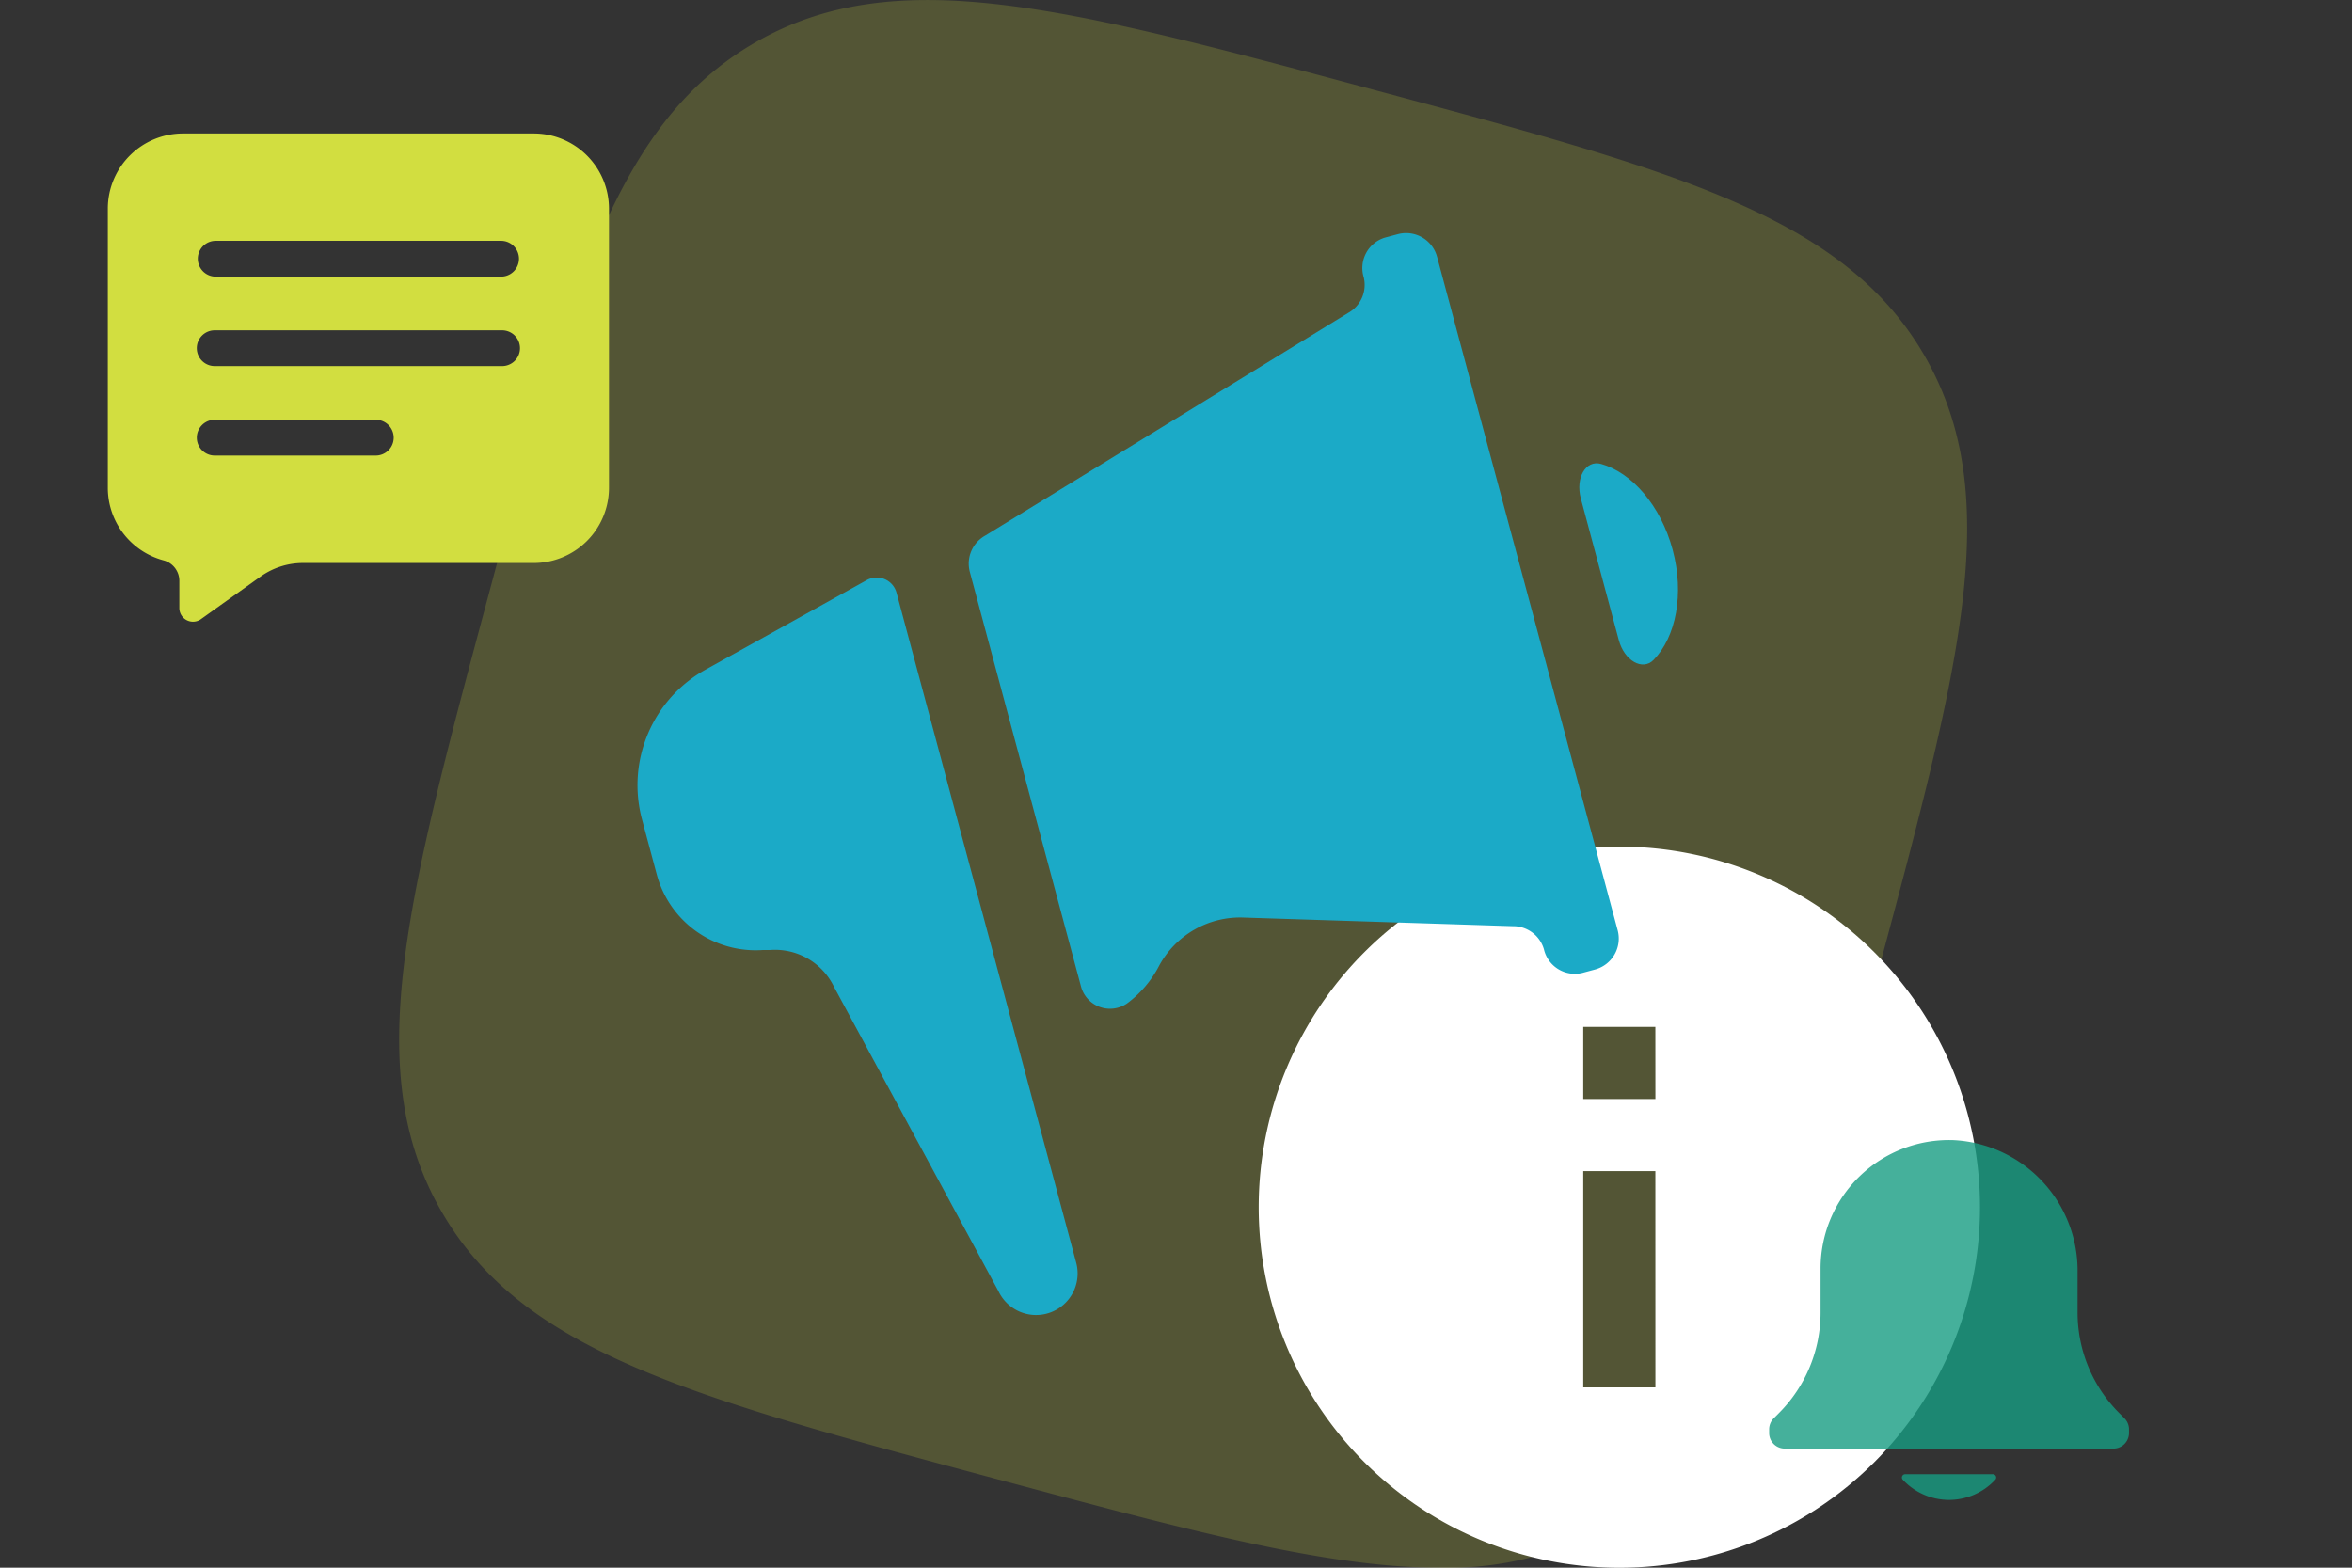 <svg xmlns="http://www.w3.org/2000/svg" width="165" height="110.001" viewBox="0 0 165 110.001">
  <rect x="0" y="0" width="165" height="110.001" fill="#333333" stroke="none"/>
  <g id="Grupo_9428" data-name="Grupo 9428" transform="translate(-883 -1682)">
    <path id="Unión_66" data-name="Unión 66" d="M24.967,2.983C15.13,8.662,11.943,20.553,6.216,41.929s-8.91,33.251-3.235,43.1c5.679,9.837,17.57,13.023,38.946,18.751s33.267,8.914,43.1,3.235,13.022-17.57,18.751-38.946,8.914-33.267,3.235-43.1S89.447,11.946,68.071,6.218C54.577,2.6,44.864,0,37.061,0A23.331,23.331,0,0,0,24.967,2.983Z" transform="translate(1021 1792.001) rotate(180)" fill="#d2de40" opacity="0.2"/>
    <path id="Trazado_7604" data-name="Trazado 7604" d="M27.3,2a25.3,25.3,0,1,0,25.3,25.3A25.307,25.307,0,0,0,27.3,2Zm2.53,37.946H24.768V24.768h5.059Zm0-20.238H24.768V14.649h5.059Z" transform="translate(969.302 1739.405)" fill="#fff"/>
    <rect id="Rectángulo_1563" data-name="Rectángulo 1563" width="165" height="110" transform="translate(883 1682)" fill="none"/>
    <g id="Layer_3" data-name="Layer 3" transform="matrix(0.966, -0.259, 0.259, 0.966, 842.189, 1434.751)" style="isolation: isolate">
      <g id="Grupo_70" data-name="Grupo 70" transform="translate(4 290.613)">
        <path id="Trazado_219" data-name="Trazado 219" d="M58.037,305.089c-.957-.569-2,.47-2,1.97v10.29c0,1.5,1.048,2.539,2,1.971,1.93-1.148,3.289-3.9,3.289-7.115S59.967,306.235,58.037,305.089Z" transform="translate(13.402 -285.825)" fill="#1baac7"/>
        <path id="Trazado_220" data-name="Trazado 220" d="M10.319,324.274a4.594,4.594,0,0,1,3.652,3.676l5.611,23.6a2.915,2.915,0,0,0,5.782-.531V302.362a1.439,1.439,0,0,0-1.788-1.4L11.027,304.1A9.275,9.275,0,0,0,4,313.1v3.99a7.181,7.181,0,0,0,5.826,7.053Z" transform="translate(-4 -287.165)" fill="#1baac7"/>
        <path id="Trazado_221" data-name="Trazado 221" d="M26.835,337.822a7.679,7.679,0,0,0,2.846-1.964,6.456,6.456,0,0,1,6.642-1.723l18.032,5.458a2.249,2.249,0,0,1,1.7,2.134,2.227,2.227,0,0,0,2.159,2.3h.934a2.248,2.248,0,0,0,2.249-2.249V292.863a2.249,2.249,0,0,0-2.249-2.25h-.934a2.228,2.228,0,0,0-2.159,2.3,2.246,2.246,0,0,1-1.7,2.134l-28.64,8.5a2.25,2.25,0,0,0-1.7,2.183v30.095A2.107,2.107,0,0,0,26.835,337.822Z" transform="translate(2.693 -290.613)" fill="#1baac7"/>
      </g>
    </g>
    <g id="Layer_2" data-name="Layer 2" transform="translate(886.563 1311.365)" style="mix-blend-mode: multiply;isolation: isolate">
      <path id="Trazado_112" data-name="Trazado 112" d="M33.879,380H9.28A5.28,5.28,0,0,0,4,385.28v19.576a5.274,5.274,0,0,0,3.918,5.1,1.485,1.485,0,0,1,1.1,1.436V413.3a.958.958,0,0,0,1.515.779l4.176-2.983a5.139,5.139,0,0,1,2.987-.957H33.879a5.28,5.28,0,0,0,5.28-5.28V385.28A5.28,5.28,0,0,0,33.879,380ZM22.835,402.6h-11.3a1.256,1.256,0,1,1,0-2.511h11.3a1.256,1.256,0,0,1,0,2.511Zm8.79-6.278H11.534a1.256,1.256,0,1,1,0-2.511H31.625a1.256,1.256,0,1,1,0,2.511Zm0-6.278H11.534a1.256,1.256,0,0,1,0-2.511H31.625a1.256,1.256,0,0,1,0,2.511Z" fill="#d2de40"/>
    </g>
    <g id="Layer_2-2" data-name="Layer 2" transform="translate(251.11 1570)" opacity="0.8" style="mix-blend-mode: multiply;isolation: isolate">
      <path id="Trazado_153" data-name="Trazado 153" d="M783.217,244.385a.23.23,0,0,0-.169-.385h-6.154a.23.23,0,0,0-.169.385,4.423,4.423,0,0,0,6.491,0Z" transform="translate(-11.35 -28.56)" fill="#169c82"/>
      <path id="Trazado_154" data-name="Trazado 154" d="M780.559,211.149a9.974,9.974,0,0,1-2.922-7.053v-2.844A9.17,9.17,0,0,0,768.931,192a9.016,9.016,0,0,0-9.324,9.011V204.1a9.974,9.974,0,0,1-2.922,7.053l-.364.365a1.092,1.092,0,0,0-.32.773v.258a1.093,1.093,0,0,0,1.093,1.093h23.058a1.093,1.093,0,0,0,1.093-1.093v-.258a1.092,1.092,0,0,0-.32-.773Z" fill="#169c82"/>
    </g>
  </g>
</svg>
